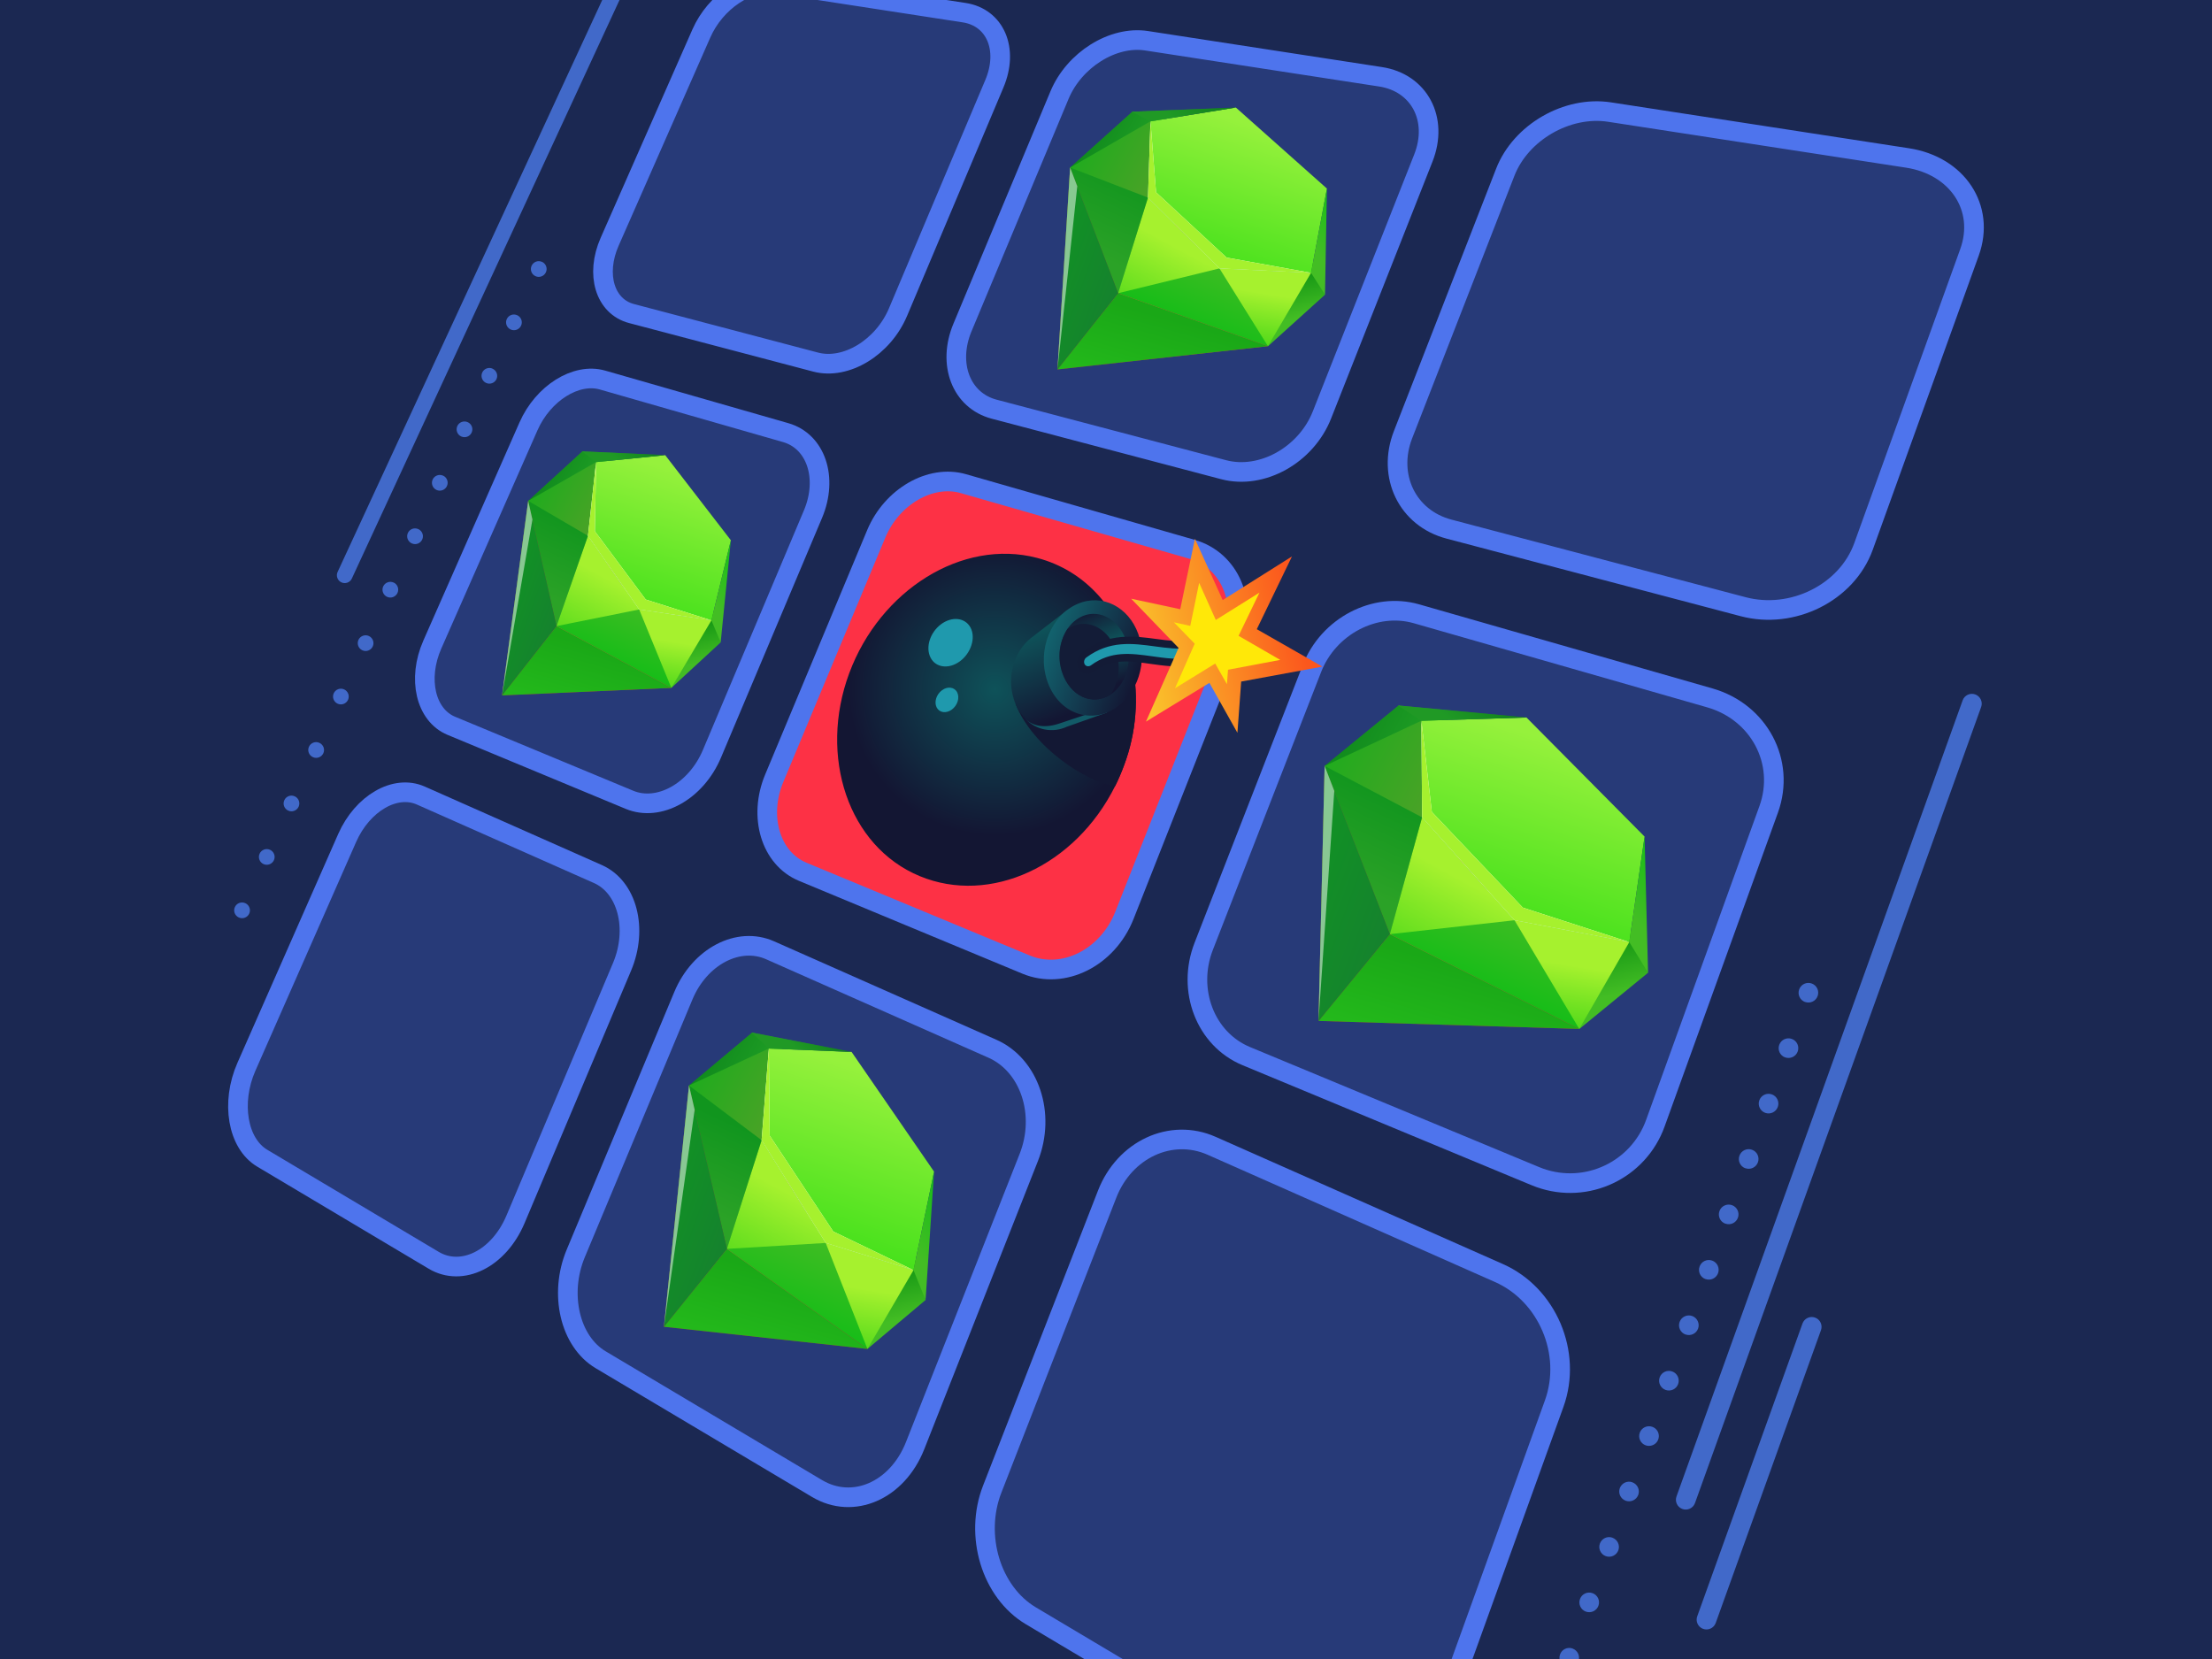 <?xml version="1.0" encoding="utf-8"?>
<!-- Generator: Adobe Illustrator 23.0.3, SVG Export Plug-In . SVG Version: 6.00 Build 0)  -->
<svg version="1.1" id="Layer_1" xmlns="http://www.w3.org/2000/svg" xmlns:xlink="http://www.w3.org/1999/xlink" x="0px" y="0px"
	 viewBox="0 0 1126.8 845.1" style="enable-background:new 0 0 1126.8 845.1;" xml:space="preserve">
<rect x="0" y="0" width="1126.8" height="845.1" fill="#333333" stroke="none"/>
<style type="text/css">
	.st0{clip-path:url(#SVGID_2_);}
	.st1{fill:#1B2852;}
	.st2{fill:#FD3145;stroke:#4E74ED;stroke-width:10;stroke-miterlimit:10;}
	.st3{fill:#273A78;stroke:#4E74ED;stroke-width:10;stroke-miterlimit:10;}
	.st4{fill:url(#SVGID_3_);}
	.st5{fill:#131834;}
	.st6{fill:url(#SVGID_4_);}
	.st7{fill:#1F99AD;}
	.st8{fill:url(#SVGID_5_);}
	.st9{fill:url(#SVGID_6_);}
	.st10{fill:url(#SVGID_7_);}
	.st11{fill:#131C37;}
	.st12{fill:#131B36;}
	.st13{fill:url(#SVGID_8_);}
	.st14{fill:#FFE808;}
	.st15{fill:url(#SVGID_9_);}
	.st16{fill:url(#SVGID_10_);}
	.st17{fill:url(#SVGID_11_);}
	.st18{fill:url(#SVGID_12_);}
	.st19{fill:url(#SVGID_13_);}
	.st20{fill:url(#SVGID_14_);}
	.st21{fill:url(#SVGID_15_);}
	.st22{fill:url(#SVGID_16_);}
	.st23{fill:url(#SVGID_17_);}
	.st24{fill:url(#SVGID_18_);}
	.st25{fill:url(#SVGID_19_);}
	.st26{fill:url(#SVGID_20_);}
	.st27{fill:none;}
	.st28{fill:url(#SVGID_21_);}
	.st29{fill:url(#SVGID_22_);}
	.st30{opacity:0.5;fill:#14882B;enable-background:new    ;}
	.st31{opacity:0.5;fill:#FFFFFF;enable-background:new    ;}
	.st32{fill:#FFFFFF;}
	.st33{fill:#A6F12E;}
	.st34{fill:url(#SVGID_23_);}
	.st35{fill:url(#SVGID_24_);}
	.st36{fill:url(#SVGID_25_);}
	.st37{fill:url(#SVGID_26_);}
	.st38{fill:url(#SVGID_27_);}
	.st39{fill:url(#SVGID_28_);}
	.st40{fill:url(#SVGID_29_);}
	.st41{fill:url(#SVGID_30_);}
	.st42{fill:url(#SVGID_31_);}
	.st43{fill:url(#SVGID_32_);}
	.st44{fill:url(#SVGID_33_);}
	.st45{fill:url(#SVGID_34_);}
	.st46{fill:url(#SVGID_35_);}
	.st47{fill:url(#SVGID_36_);}
	.st48{fill:url(#SVGID_37_);}
	.st49{fill:url(#SVGID_38_);}
	.st50{fill:url(#SVGID_39_);}
	.st51{fill:url(#SVGID_40_);}
	.st52{fill:url(#SVGID_41_);}
	.st53{fill:url(#SVGID_42_);}
	.st54{fill:url(#SVGID_43_);}
	.st55{fill:url(#SVGID_44_);}
	.st56{fill:url(#SVGID_45_);}
	.st57{fill:url(#SVGID_46_);}
	.st58{fill:url(#SVGID_47_);}
	.st59{fill:url(#SVGID_48_);}
	.st60{fill:url(#SVGID_49_);}
	.st61{fill:url(#SVGID_50_);}
	.st62{fill:url(#SVGID_51_);}
	.st63{fill:url(#SVGID_52_);}
	.st64{fill:url(#SVGID_53_);}
	.st65{fill:url(#SVGID_54_);}
	.st66{fill:url(#SVGID_55_);}
	.st67{fill:url(#SVGID_56_);}
	.st68{fill:url(#SVGID_57_);}
	.st69{fill:url(#SVGID_58_);}
	.st70{fill:url(#SVGID_59_);}
	.st71{fill:url(#SVGID_60_);}
	.st72{fill:url(#SVGID_61_);}
	.st73{fill:url(#SVGID_62_);}
	.st74{fill:url(#SVGID_63_);}
	.st75{fill:url(#SVGID_64_);}
	.st76{fill:#4169C9;}
</style>
<g>
	<g>
		<defs>
			<rect id="SVGID_1_" width="1126.8" height="845.1"/>
		</defs>
		<clipPath id="SVGID_2_">
			<use xlink:href="#SVGID_1_"  style="overflow:visible;"/>
		</clipPath>
		<g class="st0">
			<rect x="-0.01" y="-0.01" class="st1" width="1126.8" height="845.1"/>
			<path class="st2" d="M522.72,491.37l-113.83-47.29c-16.3-6.77-22.66-28.06-14.51-47.58l52-124.59
				c7.9-18.9,27.59-30.34,44.31-25.55l116.47,33.43c19.31,5.54,28.57,27.05,20.29,48l-54.66,138.49
				C564.21,487.99,541.62,499.22,522.72,491.37z"/>
			<path class="st3" d="M781.76,598.99l-146.91-61c-20.84-8.65-30.35-33.64-21.69-55.88l55.18-141.63
				c8.36-21.45,32-33.91,53.23-27.81l149.42,42.84c25,7.17,38.68,32.6,30,56.74l-57.71,159.82c-8.57,23.99-34.97,36.49-58.96,27.92
				C783.46,599.68,782.6,599.35,781.76,598.99z"/>
			<path class="st3" d="M320.67,407.43l-90.78-37.71c-13.1-5.44-17.34-23.94-9.68-41.34l49-111.19
				c7.44-16.9,24.23-27.46,37.72-23.59l93.33,26.79c15.35,4.4,21.69,23,13.87,41.54l-51.5,122.14
				C354.51,403.2,335.62,413.64,320.67,407.43z"/>
			<path class="st3" d="M623.34,239.27L506.4,208.43c-16.78-4.43-23.87-23-16.12-41.58L539.7,48.49c7.5-18,27.22-30.37,44.36-27.73
				l119.16,18.35c19.72,3,29.67,21.56,21.84,41.39l-51.65,130.86C665.31,231.89,642.72,244.38,623.34,239.27z"/>
			<path class="st3" d="M887.99,309.06l-149.84-39.52c-21.31-5.61-31.61-27.16-23.43-48.14L766.8,87.71
				c7.89-20.26,31.48-33.95,53.11-30.62l151.81,23.38c25.35,3.91,39.72,25.42,31.55,48.07l-54,149.85
				C940.72,301.99,913.05,315.67,887.99,309.06z"/>
			<path class="st3" d="M415.49,184.45l-93.8-24.73c-13.56-3.58-18.45-19.94-11.14-36.55L357.3,16.99
				c7.1-16.14,23.95-27.47,37.85-25.33l96,14.79c15.84,2.43,22.84,18.67,15.35,36.31l-49,116.13
				C449.86,177.08,430.91,188.52,415.49,184.45z"/>
			<path class="st3" d="M416.2,758.25l-110.21-65.58c-15.75-9.37-21.29-33.59-12.7-54.18l54.84-131.32
				c8.32-19.92,28-30.28,44.18-23.09l113.26,50.16c18.81,8.33,27.27,33.15,18.5,55.37l-57.89,146.76
				C457.09,759.42,434.53,769.16,416.2,758.25z"/>
			<path class="st3" d="M668.42,908.39l-143.3-85.3c-20.27-12.07-28.89-40.88-19.69-64.49l58.56-150.31
				c8.86-22.75,32.51-33.8,53.26-24.6l146.37,64.82c24.57,10.88,37.37,40.7,28.1,66.48L730.1,885.82
				C720.4,912.72,692.52,922.74,668.42,908.39z"/>
			<path class="st3" d="M220.92,641.99l-87.33-52c-12.59-7.49-16.1-28.31-8.07-46.55l51.32-116.55c7.8-17.71,24.5-27.41,37.52-21.64
				l90.24,40c14.87,6.59,20.48,27.77,12.26,47.28L262.62,621.1C254.13,641.26,235.33,650.58,220.92,641.99z"/>
			
				<radialGradient id="SVGID_3_" cx="506.743" cy="493.916" r="74.447" gradientTransform="matrix(1 0 0 -1 0 845.1)" gradientUnits="userSpaceOnUse">
				<stop  offset="0" style="stop-color:#0E5259"/>
				<stop  offset="1" style="stop-color:#131633"/>
			</radialGradient>
			<path class="st4" d="M572.61,389.82c-1.32,3.61-2.84,7.15-4.55,10.59c-20.32,40.78-63.66,60.75-99.52,45.9
				c-36.48-15.1-51.64-61.06-35.94-103.38s57.51-68.67,95.64-58.75c25.25,6.57,43,27.4,48.55,54
				C580.25,355.45,578.8,373.34,572.61,389.82z"/>
			<path class="st5" d="M572.61,389.82c-1.32,3.61-2.84,7.15-4.55,10.59c-14.67-1.91-42-19.75-50.72-41.79l59.45-20.46
				C580.25,355.43,578.8,373.33,572.61,389.82z"/>
			
				<linearGradient id="SVGID_4_" gradientUnits="userSpaceOnUse" x1="318.245" y1="-2165.405" x2="346.615" y2="-2128.035" gradientTransform="matrix(0.88 0.26 -0.31 0.95 -422.429 2296.275)">
				<stop  offset="0" style="stop-color:#0E5259"/>
				<stop  offset="1" style="stop-color:#131633"/>
			</linearGradient>
			<path class="st6" d="M563.84,362.99l-20.49,7.27c-7.15,3.28-15.59,1.66-21-4.05c-0.05-0.04-0.11-0.1-0.15-0.15
				c-2.67-2.81-4.64-6.21-5.76-9.92c-3.75-11.8,0.39-24.61,8.78-31.17l0,0l18.35-14.15l5.42,14.06c3.44,2.86,6,6.63,7.39,10.88
				c1.28,3.81,1.77,7.85,1.44,11.86l3.88,10L563.84,362.99z"/>
			<path class="st7" d="M488.99,336.86c-5.68,4.18-12.4,3.29-15-1.93s-0.23-12.73,5.34-16.91s12.36-3.46,15.08,1.72
				S494.66,332.65,488.99,336.86z"/>
			<path class="st7" d="M484.84,361.48c-2.91,2.1-6.36,1.58-7.72-1.15s-0.13-6.62,2.75-8.73s6.35-1.63,7.73,1.09
				S487.75,359.36,484.84,361.48z"/>
			
				<linearGradient id="SVGID_5_" gradientUnits="userSpaceOnUse" x1="341.371" y1="-2136.353" x2="347.851" y2="-2127.823" gradientTransform="matrix(0.88 0.26 -0.31 0.95 -422.429 2296.275)">
				<stop  offset="0" style="stop-color:#0E5259"/>
				<stop  offset="1" style="stop-color:#125A67"/>
			</linearGradient>
			<path class="st8" d="M561.74,357.59c-1.7,0.66-4.2,1.61-7.12,2.66l2.76,2.42c0,0-10.51,3.41-17.69,5.87s-13.48,1.56-17.35-2.34
				c5.41,5.71,13.85,7.33,21,4.05l20.5-7.26L561.74,357.59z"/>
			
				<linearGradient id="SVGID_6_" gradientUnits="userSpaceOnUse" x1="317.015" y1="-2162.822" x2="378.965" y2="-2158.702" gradientTransform="matrix(0.88 0.26 -0.31 0.95 -422.429 2296.275)">
				<stop  offset="0" style="stop-color:#126C75"/>
				<stop  offset="1" style="stop-color:#131633"/>
			</linearGradient>
			<path class="st9" d="M579.83,322.9c5,13.93-0.19,31-12.38,38.29c-13.1,7.89-28.81,1.48-34.08-14.6
				c-5.19-15.81,2.27-33.35,15.65-39C561.49,302.25,574.92,309.18,579.83,322.9z"/>
			
				<linearGradient id="SVGID_7_" gradientUnits="userSpaceOnUse" x1="336.998" y1="-2181.388" x2="362.898" y2="-2146.868" gradientTransform="matrix(0.88 0.26 -0.31 0.95 -422.429 2296.275)">
				<stop  offset="0" style="stop-color:#131633"/>
				<stop  offset="0.49" style="stop-color:#0E5259"/>
				<stop  offset="1" style="stop-color:#131633"/>
			</linearGradient>
			<path class="st10" d="M565.73,353.8l-0.33,0.22c-9.1,5.6-20.31,0.59-24.33-11.46c-2.53-7.4-1.55-15.56,2.67-22.15
				c1.91-2.92,4.64-5.22,7.84-6.6c8.75-3.62,18.31,1.88,21.94,12.16S573.91,348.49,565.73,353.8z"/>
			<path class="st11" d="M565.73,353.8l-0.33,0.22c-9.1,5.6-20.31,0.59-24.33-11.46c-2.53-7.4-1.55-15.56,2.67-22.15
				c0.9-0.61,1.85-1.12,2.85-1.54c8.71-3.59,18.21,1.94,21.81,12.23C571.09,338.81,569.99,347.64,565.73,353.8z"/>
			<path class="st12" d="M552.37,342.99c-1.22-0.37-2.26-1.2-2.89-2.31c-1.59-2.77-0.6-6.67,2.21-8.74c13.13-9.65,25.9-8,37.37-6.44
				c12.25,1.62,22.08,2.92,32.26-7.38c2.65-2.68,6.73-2.92,9.11-0.53s2.17,6.56-0.51,9.26c-15.32,15.39-30.62,13.21-43.85,11.33
				c-10.55-1.5-19.53-2.78-28.56,3.8C556.05,343.11,554.15,343.48,552.37,342.99z"/>
			<g>
				<path class="st7" d="M553.7,339.31c-0.49-0.15-0.91-0.48-1.16-0.92c-0.31-0.57-0.39-1.24-0.22-1.86
					c0.17-0.66,0.56-1.24,1.11-1.64c11.9-8.73,23.41-7.17,34.74-5.64c12.24,1.66,24,3.25,35.71-8.57c0.68-0.72,1.69-1.02,2.65-0.79
					c0.38,0.1,0.72,0.3,1,0.58c0.95,1.08,0.85,2.72-0.21,3.69c-13.76,13.86-27.41,12-40.35,10.16c-10.85-1.51-21-2.92-31.21,4.58
					C555.17,339.35,554.41,339.5,553.7,339.31z"/>
			</g>
			
				<linearGradient id="SVGID_8_" gradientUnits="userSpaceOnUse" x1="741.951" y1="-2103.412" x2="658.911" y2="-2067.852" gradientTransform="matrix(0.98 0.18 -0.18 0.98 -445.122 2242.352)">
				<stop  offset="0" style="stop-color:#FB571D"/>
				<stop  offset="1" style="stop-color:#FACC2C"/>
			</linearGradient>
			<polygon class="st13" points="600.36,330.04 583.76,367.59 616.08,347.86 630.35,373.3 632.26,347.19 673.62,339.57 
				640.22,320.51 658.14,283.44 622.85,305.68 608.68,274.45 601.22,310.34 576.22,304.98 			"/>
			<polygon class="st14" points="608.58,327.89 597.98,317 606.32,318.83 610.85,296.91 619.33,315.81 641.56,301.89 630.93,323.89 
				652.14,336.15 625.55,341.17 625,348.53 619.03,338.01 598.54,350.61 			"/>
			
				<linearGradient id="SVGID_9_" gradientUnits="userSpaceOnUse" x1="244.75" y1="-1910.112" x2="198.37" y2="-1890.552" gradientTransform="matrix(0.83 0.4 -0.46 0.89 -791.924 1907.461)">
				<stop  offset="0.01" style="stop-color:#B1133A"/>
				<stop  offset="1" style="stop-color:#F1583C"/>
			</linearGradient>
			<polygon class="st15" points="255.75,354.24 269.07,255.16 312.67,287.48 291.32,322.18 			"/>
			
				<linearGradient id="SVGID_10_" gradientUnits="userSpaceOnUse" x1="279.347" y1="-1862.791" x2="268.427" y2="-1901.871" gradientTransform="matrix(0.83 0.4 -0.46 0.89 -791.924 1907.461)">
				<stop  offset="0.01" style="stop-color:#B1133A"/>
				<stop  offset="1" style="stop-color:#F1583C"/>
			</linearGradient>
			<polygon class="st16" points="341.98,350.41 255.75,354.24 283.48,318.94 310.01,297.97 			"/>
			
				<linearGradient id="SVGID_11_" gradientUnits="userSpaceOnUse" x1="200.522" y1="-1964.704" x2="232.511" y2="-1964.704" gradientTransform="matrix(0.83 0.4 -0.46 0.89 -791.924 1907.461)">
				<stop  offset="0.01" style="stop-color:#0C8C10"/>
				<stop  offset="1" style="stop-color:#31BD24"/>
			</linearGradient>
			<polygon class="st17" points="269.07,255.16 296.69,229.92 309.79,233.76 301.2,257.16 			"/>
			
				<linearGradient id="SVGID_12_" gradientUnits="userSpaceOnUse" x1="308.205" y1="-1928.719" x2="323.365" y2="-1908.649" gradientTransform="matrix(0.83 0.4 -0.46 0.89 -791.914 1907.471)">
				<stop  offset="0" style="stop-color:#0C8F11"/>
				<stop  offset="1" style="stop-color:#43BD24"/>
			</linearGradient>
			<path class="st18" d="M367.12,327.22l-25.13,23.19l4.16-47c0,0,18.59,4.42,17.24,4.66S367.12,327.22,367.12,327.22z"/>
			
				<linearGradient id="SVGID_13_" gradientUnits="userSpaceOnUse" x1="495.815" y1="-1864.662" x2="492.335" y2="-1823.802" gradientTransform="matrix(0.94 0.34 -0.34 0.94 -805.516 1850.566)">
				<stop  offset="0" style="stop-color:#0EA313"/>
				<stop  offset="1" style="stop-color:#43BD24"/>
			</linearGradient>
			<polygon class="st19" points="269.07,255.16 283.48,318.94 323.86,269.19 288.81,259.07 			"/>
			
				<linearGradient id="SVGID_14_" gradientUnits="userSpaceOnUse" x1="535.689" y1="-1799.204" x2="538.339" y2="-1839.274" gradientTransform="matrix(0.94 0.34 -0.34 0.94 -805.516 1850.566)">
				<stop  offset="0" style="stop-color:#10BD16"/>
				<stop  offset="1" style="stop-color:#43BD24"/>
			</linearGradient>
			<polygon class="st20" points="283.48,318.94 341.98,350.41 346.56,282.91 			"/>
			
				<linearGradient id="SVGID_15_" gradientUnits="userSpaceOnUse" x1="536.262" y1="-1815.217" x2="534.452" y2="-1906.907" gradientTransform="matrix(0.94 0.34 -0.34 0.94 -805.516 1850.566)">
				<stop  offset="0" style="stop-color:#31DD13"/>
				<stop  offset="0.26" style="stop-color:#4CE21E"/>
				<stop  offset="1" style="stop-color:#96F13C"/>
			</linearGradient>
			<polygon class="st21" points="338.86,231.86 303.65,235.39 299.51,272.95 325.59,310.47 362.4,316 372.31,275.22 			"/>
			
				<linearGradient id="SVGID_16_" gradientUnits="userSpaceOnUse" x1="314.022" y1="-1879.369" x2="304.592" y2="-1913.189" gradientTransform="matrix(0.83 0.4 -0.46 0.89 -791.924 1907.461)">
				<stop  offset="0" style="stop-color:#2ECF12"/>
				<stop  offset="1" style="stop-color:#A6F12E"/>
			</linearGradient>
			<polygon class="st22" points="325.59,310.47 341.98,350.41 362.4,316 			"/>
			
				<linearGradient id="SVGID_17_" gradientUnits="userSpaceOnUse" x1="328.156" y1="-1969.037" x2="316.306" y2="-1940.187" gradientTransform="matrix(0.83 0.4 -0.46 0.89 -791.924 1907.461)">
				<stop  offset="0" style="stop-color:#10BD16"/>
				<stop  offset="1" style="stop-color:#43BD24"/>
			</linearGradient>
			<polygon class="st23" points="362.4,316 367.12,327.22 372.31,275.22 			"/>
			
				<linearGradient id="SVGID_18_" gradientUnits="userSpaceOnUse" x1="511.965" y1="-1784.904" x2="520.775" y2="-1842.934" gradientTransform="matrix(0.94 0.34 -0.34 0.94 -805.516 1850.566)">
				<stop  offset="0" style="stop-color:#2ECF12"/>
				<stop  offset="1" style="stop-color:#A6F12E"/>
			</linearGradient>
			<polygon class="st24" points="325.59,310.47 283.48,318.94 299.5,272.95 			"/>
			
				<linearGradient id="SVGID_19_" gradientUnits="userSpaceOnUse" x1="200.522" y1="-1961.233" x2="238.752" y2="-1961.233" gradientTransform="matrix(0.83 0.4 -0.46 0.89 -791.924 1907.461)">
				<stop  offset="0" style="stop-color:#2ECF12"/>
				<stop  offset="1" style="stop-color:#82BD24"/>
			</linearGradient>
			<polygon class="st25" points="299.51,272.95 269.07,255.16 303.63,235.39 			"/>
			
				<linearGradient id="SVGID_20_" gradientUnits="userSpaceOnUse" x1="238.469" y1="-2003.41" x2="232.999" y2="-1984.47" gradientTransform="matrix(0.83 0.4 -0.46 0.89 -791.924 1907.461)">
				<stop  offset="0.01" style="stop-color:#0A780E"/>
				<stop  offset="1" style="stop-color:#2CAB21"/>
			</linearGradient>
			<polygon class="st26" points="338.66,231.84 296.5,229.91 303.65,235.39 			"/>
			<path class="st27" d="M331.48,274.45"/>
			
				<linearGradient id="SVGID_21_" gradientUnits="userSpaceOnUse" x1="530.657" y1="-1765.006" x2="527.357" y2="-1809.066" gradientTransform="matrix(0.94 0.34 -0.34 0.94 -805.516 1850.566)">
				<stop  offset="0" style="stop-color:#26BD1C"/>
				<stop  offset="0.99" style="stop-color:#1AA817"/>
			</linearGradient>
			<polygon class="st28" points="283.48,318.94 341.98,350.41 255.75,354.24 			"/>
			
				<linearGradient id="SVGID_22_" gradientUnits="userSpaceOnUse" x1="466.989" y1="-1817.663" x2="502.188" y2="-1817.663" gradientTransform="matrix(0.94 0.34 -0.34 0.94 -805.516 1850.566)">
				<stop  offset="0" style="stop-color:#0DA11C"/>
				<stop  offset="1" style="stop-color:#177D32"/>
			</linearGradient>
			<polygon class="st29" points="269.07,255.16 283.48,318.94 255.75,354.24 			"/>
			<polygon class="st30" points="255.75,354.25 283.48,318.95 299.52,272.96 303.65,235.4 338.86,231.87 296.69,229.93 
				269.07,255.18 			"/>
			<polygon class="st31" points="269.07,255.16 271.22,264.68 255.75,354.24 			"/>
			<polygon class="st32" points="303.65,235.39 299.51,272.95 325.59,310.47 362.4,316 328.93,305.4 303.02,270.61 			"/>
			<polygon class="st33" points="303.65,235.39 299.51,272.95 325.59,310.47 362.4,316 328.93,305.4 303.02,270.61 			"/>
			
				<linearGradient id="SVGID_23_" gradientUnits="userSpaceOnUse" x1="435.533" y1="-2184.395" x2="379.193" y2="-2160.645" gradientTransform="matrix(0.83 0.4 -0.46 0.89 -791.924 1907.461)">
				<stop  offset="0.01" style="stop-color:#B1133A"/>
				<stop  offset="1" style="stop-color:#F1583C"/>
			</linearGradient>
			<polygon class="st34" points="538.68,188.19 545.13,85.36 602.69,114.32 579.66,151.97 			"/>
			
				<linearGradient id="SVGID_24_" gradientUnits="userSpaceOnUse" x1="478.938" y1="-2138.158" x2="466.708" y2="-2181.918" gradientTransform="matrix(0.83 0.4 -0.46 0.89 -791.924 1907.461)">
				<stop  offset="0.01" style="stop-color:#B1133A"/>
				<stop  offset="1" style="stop-color:#F1583C"/>
			</linearGradient>
			<polygon class="st35" points="645.9,176.35 538.68,188.19 569.57,149.36 600.46,125.35 			"/>
			
				<linearGradient id="SVGID_25_" gradientUnits="userSpaceOnUse" x1="381.782" y1="-2240.766" x2="419.967" y2="-2240.766" gradientTransform="matrix(0.83 0.4 -0.46 0.89 -791.924 1907.461)">
				<stop  offset="0.01" style="stop-color:#0C8C10"/>
				<stop  offset="1" style="stop-color:#31BD24"/>
			</linearGradient>
			<polygon class="st36" points="545.13,85.36 576.84,56.89 593.52,59.55 585.25,84.33 			"/>
			
				<linearGradient id="SVGID_26_" gradientUnits="userSpaceOnUse" x1="514.499" y1="-2220.913" x2="530.549" y2="-2199.673" gradientTransform="matrix(0.83 0.4 -0.46 0.89 -791.914 1907.471)">
				<stop  offset="0" style="stop-color:#0C8F11"/>
				<stop  offset="1" style="stop-color:#43BD24"/>
			</linearGradient>
			<path class="st37" d="M674.99,150.1l-29.05,26.25l0.26-48.78c0,0,23.75,2.8,22.08,3.17S674.99,150.1,674.99,150.1z"/>
			
				<linearGradient id="SVGID_27_" gradientUnits="userSpaceOnUse" x1="704.223" y1="-2127.265" x2="700.373" y2="-2082.025" gradientTransform="matrix(0.94 0.34 -0.34 0.94 -805.516 1850.566)">
				<stop  offset="0" style="stop-color:#0EA313"/>
				<stop  offset="1" style="stop-color:#43BD24"/>
			</linearGradient>
			<polygon class="st38" points="545.13,85.36 569.57,149.36 614.73,94.49 570.04,87.47 			"/>
			
				<linearGradient id="SVGID_28_" gradientUnits="userSpaceOnUse" x1="754.696" y1="-2060.395" x2="757.576" y2="-2104.035" gradientTransform="matrix(0.94 0.34 -0.34 0.94 -805.516 1850.566)">
				<stop  offset="0" style="stop-color:#10BD16"/>
				<stop  offset="1" style="stop-color:#43BD24"/>
			</linearGradient>
			<polygon class="st39" points="569.57,149.36 645.9,176.35 644.52,106.42 			"/>
			
				<linearGradient id="SVGID_29_" gradientUnits="userSpaceOnUse" x1="753.156" y1="-2078.564" x2="751.306" y2="-2172.094" gradientTransform="matrix(0.94 0.34 -0.34 0.94 -805.516 1850.566)">
				<stop  offset="0" style="stop-color:#31DD13"/>
				<stop  offset="0.26" style="stop-color:#4CE21E"/>
				<stop  offset="1" style="stop-color:#96F13C"/>
			</linearGradient>
			<polygon class="st40" points="629.55,54.78 586.05,61.81 584.79,100.67 621.2,136.73 667.85,138.98 675.94,96.06 			"/>
			
				<linearGradient id="SVGID_30_" gradientUnits="userSpaceOnUse" x1="516.669" y1="-2166.676" x2="506.439" y2="-2203.376" gradientTransform="matrix(0.83 0.4 -0.46 0.89 -791.924 1907.461)">
				<stop  offset="0" style="stop-color:#2ECF12"/>
				<stop  offset="1" style="stop-color:#A6F12E"/>
			</linearGradient>
			<polygon class="st41" points="621.2,136.73 645.9,176.35 667.85,138.98 			"/>
			
				<linearGradient id="SVGID_31_" gradientUnits="userSpaceOnUse" x1="534.368" y1="-2262.11" x2="523.128" y2="-2234.749" gradientTransform="matrix(0.83 0.4 -0.46 0.89 -791.924 1907.461)">
				<stop  offset="0" style="stop-color:#10BD16"/>
				<stop  offset="1" style="stop-color:#43BD24"/>
			</linearGradient>
			<polygon class="st42" points="667.85,138.98 674.96,150.1 675.94,96.06 			"/>
			
				<linearGradient id="SVGID_32_" gradientUnits="userSpaceOnUse" x1="725.368" y1="-2040.213" x2="734.548" y2="-2100.652" gradientTransform="matrix(0.94 0.34 -0.34 0.94 -805.516 1850.566)">
				<stop  offset="0" style="stop-color:#2ECF12"/>
				<stop  offset="1" style="stop-color:#A6F12E"/>
			</linearGradient>
			<polygon class="st43" points="621.2,136.73 569.57,149.36 584.77,100.67 			"/>
			
				<linearGradient id="SVGID_33_" gradientUnits="userSpaceOnUse" x1="381.782" y1="-2238.126" x2="427.669" y2="-2238.126" gradientTransform="matrix(0.83 0.4 -0.46 0.89 -791.924 1907.461)">
				<stop  offset="0" style="stop-color:#2ECF12"/>
				<stop  offset="1" style="stop-color:#82BD24"/>
			</linearGradient>
			<polygon class="st44" points="584.79,100.67 545.13,85.36 586.03,61.81 			"/>
			
				<linearGradient id="SVGID_34_" gradientUnits="userSpaceOnUse" x1="427.72" y1="-2288.921" x2="420.24" y2="-2263.001" gradientTransform="matrix(0.83 0.4 -0.46 0.89 -791.924 1907.461)">
				<stop  offset="0.01" style="stop-color:#0A780E"/>
				<stop  offset="1" style="stop-color:#2CAB21"/>
			</linearGradient>
			<polygon class="st45" points="629.3,54.79 576.6,56.9 586.05,61.81 			"/>
			<path class="st27" d="M624.8,99.17"/>
			
				<linearGradient id="SVGID_35_" gradientUnits="userSpaceOnUse" x1="749.4" y1="-2017.257" x2="745.761" y2="-2065.827" gradientTransform="matrix(0.94 0.34 -0.34 0.94 -805.516 1850.566)">
				<stop  offset="0" style="stop-color:#26BD1C"/>
				<stop  offset="0.99" style="stop-color:#1AA817"/>
			</linearGradient>
			<polygon class="st46" points="569.57,149.36 645.9,176.35 538.68,188.19 			"/>
			
				<linearGradient id="SVGID_36_" gradientUnits="userSpaceOnUse" x1="669.049" y1="-2070.743" x2="713.759" y2="-2070.743" gradientTransform="matrix(0.94 0.34 -0.34 0.94 -805.516 1850.566)">
				<stop  offset="0" style="stop-color:#0DA11C"/>
				<stop  offset="1" style="stop-color:#177D32"/>
			</linearGradient>
			<polygon class="st47" points="545.13,85.36 569.57,149.36 538.68,188.19 			"/>
			<polygon class="st30" points="538.68,188.2 569.57,149.38 584.79,100.68 586.06,61.82 629.55,54.79 576.84,56.9 545.13,85.37 			
				"/>
			<polygon class="st31" points="545.13,85.36 548.77,94.9 538.68,188.19 			"/>
			<polygon class="st32" points="586.05,61.81 584.79,100.67 621.2,136.73 667.85,138.98 624.84,131.21 588.9,97.94 			"/>
			<polygon class="st33" points="586.05,61.81 584.79,100.67 621.2,136.73 667.85,138.98 624.84,131.21 588.9,97.94 			"/>
			
				<linearGradient id="SVGID_37_" gradientUnits="userSpaceOnUse" x1="484.625" y1="-1669.754" x2="430.345" y2="-1646.874" gradientTransform="matrix(0.83 0.4 -0.46 0.89 -791.924 1907.461)">
				<stop  offset="0.01" style="stop-color:#B1133A"/>
				<stop  offset="1" style="stop-color:#F1583C"/>
			</linearGradient>
			<polygon class="st48" points="338.21,675.86 350.99,552.96 404.27,601.59 379.79,641.74 			"/>
			
				<linearGradient id="SVGID_38_" gradientUnits="userSpaceOnUse" x1="529.789" y1="-1611.993" x2="517.759" y2="-1655.053" gradientTransform="matrix(0.83 0.4 -0.46 0.89 -791.924 1907.461)">
				<stop  offset="0.01" style="stop-color:#B1133A"/>
				<stop  offset="1" style="stop-color:#F1583C"/>
			</linearGradient>
			<polygon class="st49" points="441.88,687.16 338.21,675.86 370.29,636.18 401.43,614.42 			"/>
			
				<linearGradient id="SVGID_39_" gradientUnits="userSpaceOnUse" x1="428.372" y1="-1733.19" x2="469.572" y2="-1733.19" gradientTransform="matrix(0.83 0.4 -0.46 0.89 -791.924 1907.461)">
				<stop  offset="0.01" style="stop-color:#0C8C10"/>
				<stop  offset="1" style="stop-color:#31BD24"/>
			</linearGradient>
			<polygon class="st50" points="350.99,552.96 383.14,526.01 398.95,533.15 389.46,561.17 			"/>
			
				<linearGradient id="SVGID_40_" gradientUnits="userSpaceOnUse" x1="569.266" y1="-1677.337" x2="588.516" y2="-1651.867" gradientTransform="matrix(0.83 0.4 -0.46 0.89 -791.914 1907.471)">
				<stop  offset="0" style="stop-color:#0C8F11"/>
				<stop  offset="1" style="stop-color:#43BD24"/>
			</linearGradient>
			<path class="st51" d="M471.5,662.22l-29.62,24.94l3.32-59.17c0,0,22.67,9.07,21,9.12S471.5,662.22,471.5,662.22z"/>
			
				<linearGradient id="SVGID_41_" gradientUnits="userSpaceOnUse" x1="681.395" y1="-1603.047" x2="677.455" y2="-1556.827" gradientTransform="matrix(0.94 0.34 -0.34 0.94 -805.516 1850.566)">
				<stop  offset="0" style="stop-color:#0EA313"/>
				<stop  offset="1" style="stop-color:#43BD24"/>
			</linearGradient>
			<polygon class="st52" points="350.99,552.96 370.29,636.18 417.08,580.43 374.69,561.38 			"/>
			
				<linearGradient id="SVGID_42_" gradientUnits="userSpaceOnUse" x1="734.299" y1="-1516.073" x2="737.599" y2="-1565.973" gradientTransform="matrix(0.94 0.34 -0.34 0.94 -805.516 1850.566)">
				<stop  offset="0" style="stop-color:#10BD16"/>
				<stop  offset="1" style="stop-color:#43BD24"/>
			</linearGradient>
			<polygon class="st53" points="370.29,636.18 441.88,687.16 444.94,601.94 			"/>
			
				<linearGradient id="SVGID_43_" gradientUnits="userSpaceOnUse" x1="733.448" y1="-1539.973" x2="731.228" y2="-1652.233" gradientTransform="matrix(0.94 0.34 -0.34 0.94 -805.516 1850.566)">
				<stop  offset="0" style="stop-color:#31DD13"/>
				<stop  offset="0.26" style="stop-color:#4CE21E"/>
				<stop  offset="1" style="stop-color:#96F13C"/>
			</linearGradient>
			<polygon class="st54" points="433.8,535.85 391.65,534.13 387.97,580.82 420.62,633.16 465.34,647.01 475.81,596.83 			"/>
			
				<linearGradient id="SVGID_44_" gradientUnits="userSpaceOnUse" x1="576.464" y1="-1613.829" x2="563.844" y2="-1659.109" gradientTransform="matrix(0.83 0.4 -0.46 0.89 -791.924 1907.461)">
				<stop  offset="0" style="stop-color:#2ECF12"/>
				<stop  offset="1" style="stop-color:#A6F12E"/>
			</linearGradient>
			<polygon class="st55" points="420.62,633.16 441.88,687.16 465.34,647.01 			"/>
			
				<linearGradient id="SVGID_45_" gradientUnits="userSpaceOnUse" x1="593.678" y1="-1722.67" x2="579.318" y2="-1687.7" gradientTransform="matrix(0.83 0.4 -0.46 0.89 -791.924 1907.461)">
				<stop  offset="0" style="stop-color:#10BD16"/>
				<stop  offset="1" style="stop-color:#43BD24"/>
			</linearGradient>
			<polygon class="st56" points="465.34,647.01 471.5,662.21 475.81,596.83 			"/>
			
				<linearGradient id="SVGID_46_" gradientUnits="userSpaceOnUse" x1="704.245" y1="-1510.96" x2="714.716" y2="-1579.89" gradientTransform="matrix(0.94 0.34 -0.34 0.94 -805.516 1850.566)">
				<stop  offset="0" style="stop-color:#2ECF12"/>
				<stop  offset="1" style="stop-color:#A6F12E"/>
			</linearGradient>
			<polygon class="st57" points="420.62,633.16 370.29,636.18 387.95,580.82 			"/>
			
				<linearGradient id="SVGID_47_" gradientUnits="userSpaceOnUse" x1="428.372" y1="-1726.652" x2="477.931" y2="-1726.652" gradientTransform="matrix(0.83 0.4 -0.46 0.89 -791.924 1907.461)">
				<stop  offset="0" style="stop-color:#2ECF12"/>
				<stop  offset="1" style="stop-color:#82BD24"/>
			</linearGradient>
			<polygon class="st58" points="387.97,580.82 350.99,552.96 391.63,534.12 			"/>
			
				<linearGradient id="SVGID_48_" gradientUnits="userSpaceOnUse" x1="475.663" y1="-1773.486" x2="470.173" y2="-1754.476" gradientTransform="matrix(0.83 0.4 -0.46 0.89 -791.924 1907.461)">
				<stop  offset="0.01" style="stop-color:#0A780E"/>
				<stop  offset="1" style="stop-color:#2CAB21"/>
			</linearGradient>
			<polygon class="st59" points="433.56,535.8 382.91,525.97 391.65,534.13 			"/>
			<path class="st27" d="M426.44,588.47"/>
			
				<linearGradient id="SVGID_49_" gradientUnits="userSpaceOnUse" x1="728.142" y1="-1490.471" x2="724.402" y2="-1540.251" gradientTransform="matrix(0.94 0.34 -0.34 0.94 -805.516 1850.566)">
				<stop  offset="0" style="stop-color:#26BD1C"/>
				<stop  offset="0.99" style="stop-color:#1AA817"/>
			</linearGradient>
			<polygon class="st60" points="370.29,636.18 441.88,687.16 338.21,675.86 			"/>
			
				<linearGradient id="SVGID_50_" gradientUnits="userSpaceOnUse" x1="645.099" y1="-1554.27" x2="691.479" y2="-1554.27" gradientTransform="matrix(0.94 0.34 -0.34 0.94 -805.516 1850.566)">
				<stop  offset="0" style="stop-color:#0DA11C"/>
				<stop  offset="1" style="stop-color:#177D32"/>
			</linearGradient>
			<polygon class="st61" points="350.99,552.96 370.29,636.18 338.21,675.86 			"/>
			<polygon class="st30" points="338.22,675.88 370.29,636.19 387.97,580.84 391.66,534.14 433.8,535.87 383.14,526.03 
				350.99,552.97 			"/>
			<polygon class="st31" points="350.99,552.96 353.86,565.33 338.21,675.86 			"/>
			<polygon class="st32" points="391.65,534.13 387.97,580.82 420.62,633.16 465.34,647.01 424.46,627.32 392.09,578.49 			"/>
			<polygon class="st33" points="391.65,534.13 387.97,580.82 420.62,633.16 465.34,647.01 424.46,627.32 392.09,578.49 			"/>
			
				<linearGradient id="SVGID_51_" gradientUnits="userSpaceOnUse" x1="727.061" y1="-1957.56" x2="655.081" y2="-1927.21" gradientTransform="matrix(0.83 0.4 -0.46 0.89 -791.924 1907.461)">
				<stop  offset="0.01" style="stop-color:#B1133A"/>
				<stop  offset="1" style="stop-color:#F1583C"/>
			</linearGradient>
			<polygon class="st62" points="671.66,520.07 674.77,390.17 747.29,436.87 720.61,480.99 			"/>
			
				<linearGradient id="SVGID_52_" gradientUnits="userSpaceOnUse" x1="787.396" y1="-1901.297" x2="773.736" y2="-1950.197" gradientTransform="matrix(0.83 0.4 -0.46 0.89 -791.924 1907.461)">
				<stop  offset="0.01" style="stop-color:#B1133A"/>
				<stop  offset="1" style="stop-color:#F1583C"/>
			</linearGradient>
			<polygon class="st63" points="804.48,524.14 671.66,520.07 707.98,475.87 745.08,450.57 			"/>
			
				<linearGradient id="SVGID_53_" gradientUnits="userSpaceOnUse" x1="659.152" y1="-2024.418" x2="709.543" y2="-2024.418" gradientTransform="matrix(0.83 0.4 -0.46 0.89 -791.924 1907.461)">
				<stop  offset="0.01" style="stop-color:#0C8C10"/>
				<stop  offset="1" style="stop-color:#31BD24"/>
			</linearGradient>
			<polygon class="st64" points="674.77,390.17 712.44,359.38 733.17,365.54 724.18,395.65 			"/>
			
				<linearGradient id="SVGID_54_" gradientUnits="userSpaceOnUse" x1="837.328" y1="-1986.864" x2="858.168" y2="-1959.274" gradientTransform="matrix(0.83 0.4 -0.46 0.89 -791.914 1907.471)">
				<stop  offset="0" style="stop-color:#0C8F11"/>
				<stop  offset="1" style="stop-color:#43BD24"/>
			</linearGradient>
			<path class="st65" d="M839.53,495.51l-35,28.64l-2.3-62.74c0,0,29.91,7.79,27.83,8S839.53,495.51,839.53,495.51z"/>
			
				<linearGradient id="SVGID_55_" gradientUnits="userSpaceOnUse" x1="939.889" y1="-1876.27" x2="935.469" y2="-1824.39" gradientTransform="matrix(0.94 0.34 -0.34 0.94 -805.516 1850.566)">
				<stop  offset="0" style="stop-color:#0EA313"/>
				<stop  offset="1" style="stop-color:#43BD24"/>
			</linearGradient>
			<polygon class="st66" points="674.77,390.17 707.98,475.87 761.24,413.62 705.55,397.06 			"/>
			
				<linearGradient id="SVGID_56_" gradientUnits="userSpaceOnUse" x1="1009.074" y1="-1793.113" x2="1012.414" y2="-1843.703" gradientTransform="matrix(0.94 0.34 -0.34 0.94 -805.516 1850.566)">
				<stop  offset="0" style="stop-color:#10BD16"/>
				<stop  offset="1" style="stop-color:#43BD24"/>
			</linearGradient>
			<polygon class="st67" points="707.98,475.87 804.48,524.14 798.98,434 			"/>
			
				<linearGradient id="SVGID_57_" gradientUnits="userSpaceOnUse" x1="1004.54" y1="-1812.83" x2="1002.24" y2="-1929.05" gradientTransform="matrix(0.94 0.34 -0.34 0.94 -805.516 1850.566)">
				<stop  offset="0" style="stop-color:#31DD13"/>
				<stop  offset="0.26" style="stop-color:#4CE21E"/>
				<stop  offset="1" style="stop-color:#96F13C"/>
			</linearGradient>
			<polygon class="st68" points="777.59,365.5 724.06,367.16 724.42,416.36 771.49,468.78 829.97,479.91 837.75,426.16 			"/>
			
				<linearGradient id="SVGID_58_" gradientUnits="userSpaceOnUse" x1="838.901" y1="-1918.029" x2="826.421" y2="-1962.809" gradientTransform="matrix(0.83 0.4 -0.46 0.89 -791.924 1907.461)">
				<stop  offset="0" style="stop-color:#2ECF12"/>
				<stop  offset="1" style="stop-color:#A6F12E"/>
			</linearGradient>
			<polygon class="st69" points="771.49,468.78 804.48,524.14 829.97,479.91 			"/>
			
				<linearGradient id="SVGID_59_" gradientUnits="userSpaceOnUse" x1="861.818" y1="-2033.074" x2="848.138" y2="-1999.774" gradientTransform="matrix(0.83 0.4 -0.46 0.89 -791.924 1907.461)">
				<stop  offset="0" style="stop-color:#10BD16"/>
				<stop  offset="1" style="stop-color:#43BD24"/>
			</linearGradient>
			<polygon class="st70" points="829.97,479.91 839.53,495.51 837.75,426.16 			"/>
			
				<linearGradient id="SVGID_60_" gradientUnits="userSpaceOnUse" x1="970.352" y1="-1774.376" x2="981.382" y2="-1846.996" gradientTransform="matrix(0.94 0.34 -0.34 0.94 -805.516 1850.566)">
				<stop  offset="0" style="stop-color:#2ECF12"/>
				<stop  offset="1" style="stop-color:#A6F12E"/>
			</linearGradient>
			<polygon class="st71" points="771.49,468.78 707.98,475.87 724.4,416.36 			"/>
			
				<linearGradient id="SVGID_61_" gradientUnits="userSpaceOnUse" x1="659.152" y1="-2020.691" x2="720.099" y2="-2020.691" gradientTransform="matrix(0.83 0.4 -0.46 0.89 -791.924 1907.461)">
				<stop  offset="0" style="stop-color:#2ECF12"/>
				<stop  offset="1" style="stop-color:#82BD24"/>
			</linearGradient>
			<polygon class="st72" points="724.42,416.36 674.77,390.17 724.03,367.16 			"/>
			
				<linearGradient id="SVGID_62_" gradientUnits="userSpaceOnUse" x1="717.778" y1="-2076.266" x2="709.778" y2="-2048.576" gradientTransform="matrix(0.83 0.4 -0.46 0.89 -791.924 1907.461)">
				<stop  offset="0.01" style="stop-color:#0A780E"/>
				<stop  offset="1" style="stop-color:#2CAB21"/>
			</linearGradient>
			<polygon class="st73" points="777.28,365.47 712.14,359.36 724.06,367.16 			"/>
			<path class="st27" d="M773.99,421.31"/>
			
				<linearGradient id="SVGID_63_" gradientUnits="userSpaceOnUse" x1="1001.943" y1="-1750.333" x2="997.773" y2="-1805.953" gradientTransform="matrix(0.94 0.34 -0.34 0.94 -805.516 1850.566)">
				<stop  offset="0" style="stop-color:#26BD1C"/>
				<stop  offset="0.99" style="stop-color:#1AA817"/>
			</linearGradient>
			<polygon class="st74" points="707.98,475.87 804.48,524.14 671.66,520.07 			"/>
			
				<linearGradient id="SVGID_64_" gradientUnits="userSpaceOnUse" x1="894.429" y1="-1815.941" x2="954.749" y2="-1815.941" gradientTransform="matrix(0.94 0.34 -0.34 0.94 -805.516 1850.566)">
				<stop  offset="0" style="stop-color:#0DA11C"/>
				<stop  offset="1" style="stop-color:#177D32"/>
			</linearGradient>
			<polygon class="st75" points="674.77,390.17 707.98,475.87 671.66,520.07 			"/>
			<polygon class="st30" points="671.66,520.08 707.99,475.89 724.42,416.38 724.06,367.18 777.6,365.52 712.44,359.4 
				674.77,390.19 			"/>
			<polygon class="st31" points="674.77,390.17 679.69,402.88 671.66,520.07 			"/>
			<polygon class="st32" points="724.06,367.16 724.42,416.36 771.49,468.78 829.97,479.91 775.73,462.34 729.38,413.59 			"/>
			<polygon class="st33" points="724.06,367.16 724.42,416.36 771.49,468.78 829.97,479.91 775.73,462.34 729.38,413.59 			"/>
			<path class="st76" d="M780.81,896.25c-2.6-0.94-5.46,0.41-6.4,3.01c-0.94,2.6,0.41,5.46,3.01,6.4l0,0c0.54,0.2,1.11,0.3,1.69,0.3
				c2.76,0.01,5.01-2.22,5.02-4.98C784.14,898.86,782.81,896.96,780.81,896.25L780.81,896.25z M899.21,566.89
				c2.6,0.94,5.46-0.4,6.4-3s-0.4-5.46-3-6.4s-5.46,0.4-6.4,3l0,0C895.27,563.09,896.62,565.95,899.21,566.89z M790.99,867.99
				c-2.6-0.94-5.46,0.4-6.4,3s0.4,5.46,3,6.4s5.46-0.4,6.4-3l0,0C794.93,871.79,793.59,868.93,790.99,867.99z M868.79,651.55
				c2.6,0.94,5.46-0.4,6.4-3s-0.4-5.46-3-6.4s-5.46,0.4-6.4,3l0,0c-0.96,2.59,0.36,5.47,2.95,6.42c0.01,0,0.01,0,0.02,0.01
				L868.79,651.55z M889.09,595.09c2.6,0.94,5.46-0.4,6.4-3s-0.4-5.46-3-6.4s-5.46,0.4-6.4,3l0,0c-0.96,2.59,0.36,5.47,2.95,6.42
				c0.01,0,0.01,0,0.02,0.01L889.09,595.09z M801.09,839.76c-2.6-0.94-5.46,0.4-6.4,3s0.4,5.46,3,6.4s5.46-0.4,6.4-3l0,0
				c0.92-2.58-0.41-5.43-2.99-6.37L801.09,839.76z M878.9,623.32c2.6,0.94,5.46-0.4,6.4-3s-0.4-5.46-3-6.4s-5.46,0.4-6.4,3l0,0
				c-0.95,2.59,0.38,5.47,2.97,6.42c0.01,0,0.03,0.01,0.04,0.01L878.9,623.32z M858.6,679.78c2.6,0.94,5.46-0.4,6.41-2.99
				c0.94-2.6-0.4-5.46-2.99-6.41c-2.6-0.94-5.46,0.4-6.41,2.99c0,0.01,0,0.01-0.01,0.02c-0.95,2.59,0.39,5.46,2.98,6.41
				c0.01,0,0.02,0.01,0.03,0.01L858.6,679.78z M811.25,811.56c-2.6-0.94-5.46,0.4-6.4,3s0.4,5.46,3,6.4s5.46-0.4,6.4-3l0,0
				C815.19,815.36,813.85,812.5,811.25,811.56z M851.85,698.63c-2.6-0.94-5.46,0.4-6.4,3s0.4,5.46,3,6.4s5.46-0.4,6.4-3l0,0
				C855.79,702.43,854.45,699.57,851.85,698.63z M909.36,538.63c2.6,0.94,5.46-0.4,6.4-3s-0.4-5.46-3-6.4s-5.46,0.4-6.4,3l0,0
				c-0.95,2.59,0.38,5.47,2.97,6.42c0.01,0,0.02,0.01,0.03,0.01V538.63z M919.51,510.4c2.6,0.94,5.46-0.4,6.4-3s-0.4-5.46-3-6.4
				s-5.46,0.4-6.4,3l0,0c-0.95,2.59,0.38,5.47,2.97,6.42c0.01,0,0.02,0.01,0.03,0.01V510.4z M821.4,783.3
				c-2.6-0.94-5.46,0.4-6.41,2.99c-0.94,2.6,0.4,5.46,2.99,6.41c2.6,0.94,5.46-0.4,6.41-2.99c0-0.01,0-0.01,0.01-0.02
				c0.91-2.58-0.43-5.42-3-6.36V783.3z M841.7,726.83c-2.6-0.94-5.47,0.41-6.4,3.02c-0.94,2.6,0.41,5.47,3.01,6.4
				c0.55,0.19,1.12,0.29,1.7,0.29c2.76,0.01,5.01-2.23,5.01-4.99C845.03,729.43,843.7,727.54,841.7,726.83L841.7,726.83z
				 M831.55,755.07c-2.6-0.94-5.46,0.4-6.41,2.99c-0.94,2.6,0.4,5.46,2.99,6.41c2.6,0.94,5.46-0.4,6.41-2.99
				c0-0.01,0-0.01,0.01-0.02c0.91-2.58-0.43-5.42-3-6.36V755.07z M150.14,405.65c-2.01-0.92-4.38-0.04-5.3,1.97s-0.04,4.38,1.97,5.3
				c1.99,0.92,4.35,0.05,5.29-1.93c0.94-2,0.08-4.38-1.91-5.32C150.16,405.66,150.15,405.66,150.14,405.65z M162.73,378.42
				c-2-0.94-4.38-0.08-5.32,1.92s-0.08,4.38,1.92,5.32c0.02,0.01,0.03,0.01,0.05,0.02c2,0.93,4.38,0.06,5.31-1.94
				c0,0,0-0.01,0.01-0.01C165.62,381.72,164.74,379.35,162.73,378.42L162.73,378.42L162.73,378.42z M137.54,432.88
				c-2.01-0.91-4.38-0.01-5.29,2c-0.91,2.01-0.01,4.38,2,5.29s4.37,0.01,5.29-1.99C140.45,436.17,139.56,433.8,137.54,432.88
				C137.55,432.88,137.54,432.88,137.54,432.88L137.54,432.88z M175.33,351.19c-2-0.93-4.38-0.05-5.31,1.95s-0.05,4.38,1.95,5.31
				s4.38,0.05,5.31-1.95l0,0C178.21,354.5,177.33,352.12,175.33,351.19L175.33,351.19z M124.99,460.1c-2-0.94-4.38-0.08-5.32,1.92
				s-0.08,4.38,1.92,5.32c0.02,0.01,0.03,0.01,0.05,0.02c0.53,0.25,1.1,0.37,1.68,0.37c2.21,0,4-1.79,4-4
				C127.31,462.17,126.4,460.75,124.99,460.1z M250.99,187.82c-2-0.94-4.38-0.08-5.32,1.91c-0.94,2-0.08,4.38,1.91,5.32
				c0.02,0.01,0.03,0.02,0.05,0.02c2.01,0.92,4.38,0.03,5.3-1.98c0-0.01,0.01-0.01,0.01-0.02c0.88-2.02-0.03-4.37-2.04-5.26
				L250.99,187.82z M263.49,160.59c-2-0.94-4.38-0.08-5.32,1.91c-0.94,2-0.08,4.38,1.91,5.32c0.02,0.01,0.03,0.02,0.05,0.02
				c0.53,0.25,1.1,0.37,1.68,0.37c2.21,0,4-1.79,4-4C265.81,162.66,264.9,161.24,263.49,160.59L263.49,160.59z M187.92,323.99
				c-2-0.93-4.38-0.05-5.31,1.95s-0.05,4.38,1.95,5.31s4.38,0.05,5.31-1.95l0,0C190.8,327.3,189.92,324.92,187.92,323.99z
				 M276.08,133.39c-2.02-0.91-4.38-0.01-5.29,2.01c-0.91,2.02-0.01,4.38,2.01,5.29c2.01,0.9,4.36,0.01,5.28-1.99
				c0.93-2,0.06-4.38-1.94-5.31c-0.02-0.01-0.04-0.02-0.06-0.03V133.39z M238.3,215.08c-2-0.94-4.38-0.08-5.32,1.91
				c-0.94,2-0.08,4.38,1.91,5.32c0.02,0.01,0.03,0.02,0.05,0.02c0.53,0.24,1.1,0.37,1.68,0.37c2.21,0,4-1.79,4-4
				C240.62,217.15,239.71,215.73,238.3,215.08L238.3,215.08z M225.71,242.31c-2-0.93-4.38-0.05-5.31,1.95s-0.05,4.38,1.95,5.31
				s4.38,0.05,5.31-1.95l0,0c0.94-2,0.08-4.38-1.91-5.32c-0.01-0.01-0.02-0.01-0.04-0.02V242.31z M200.52,296.76
				c-2-0.93-4.38-0.05-5.31,1.95s-0.05,4.38,1.95,5.31s4.38,0.05,5.31-1.95l0,0c0.94-2,0.08-4.38-1.91-5.32
				c-0.01-0.01-0.02-0.01-0.04-0.02V296.76z M213.11,269.54c-2-0.94-4.38-0.08-5.32,1.92s-0.08,4.38,1.92,5.32
				c0.02,0.01,0.03,0.01,0.05,0.02c0.53,0.24,1.1,0.37,1.68,0.37c2.21,0,4-1.79,4-4C215.43,271.61,214.52,270.19,213.11,269.54
				L213.11,269.54z M337.54-57.01c-2.01-0.92-4.38-0.03-5.3,1.98c0,0.01-0.01,0.01-0.01,0.02L171.99,291.33
				c-0.94,2-0.08,4.38,1.91,5.32c2,0.94,4.38,0.08,5.32-1.91c0.01-0.02,0.02-0.03,0.02-0.05L339.49-51.68
				c0.94-2,0.07-4.38-1.93-5.32C337.56-57,337.55-57.01,337.54-57.01z M1006.19,353.74c-2.6-0.94-5.46,0.41-6.4,3L854.04,762.21
				c-0.98,2.58,0.33,5.47,2.91,6.45c2.58,0.98,5.47-0.33,6.45-2.91c0.02-0.05,0.04-0.1,0.06-0.16l145.75-405.45
				C1010.14,357.54,1008.79,354.68,1006.19,353.74L1006.19,353.74z M924.59,671.18c-2.59-0.93-5.45,0.41-6.39,3l-53.6,149.1
				c-0.98,2.58,0.33,5.47,2.91,6.45c2.58,0.98,5.47-0.33,6.45-2.91c0.02-0.05,0.04-0.1,0.06-0.16l53.6-149.09
				C928.54,674.97,927.19,672.11,924.59,671.18z"/>
		</g>
	</g>
</g>
</svg>
